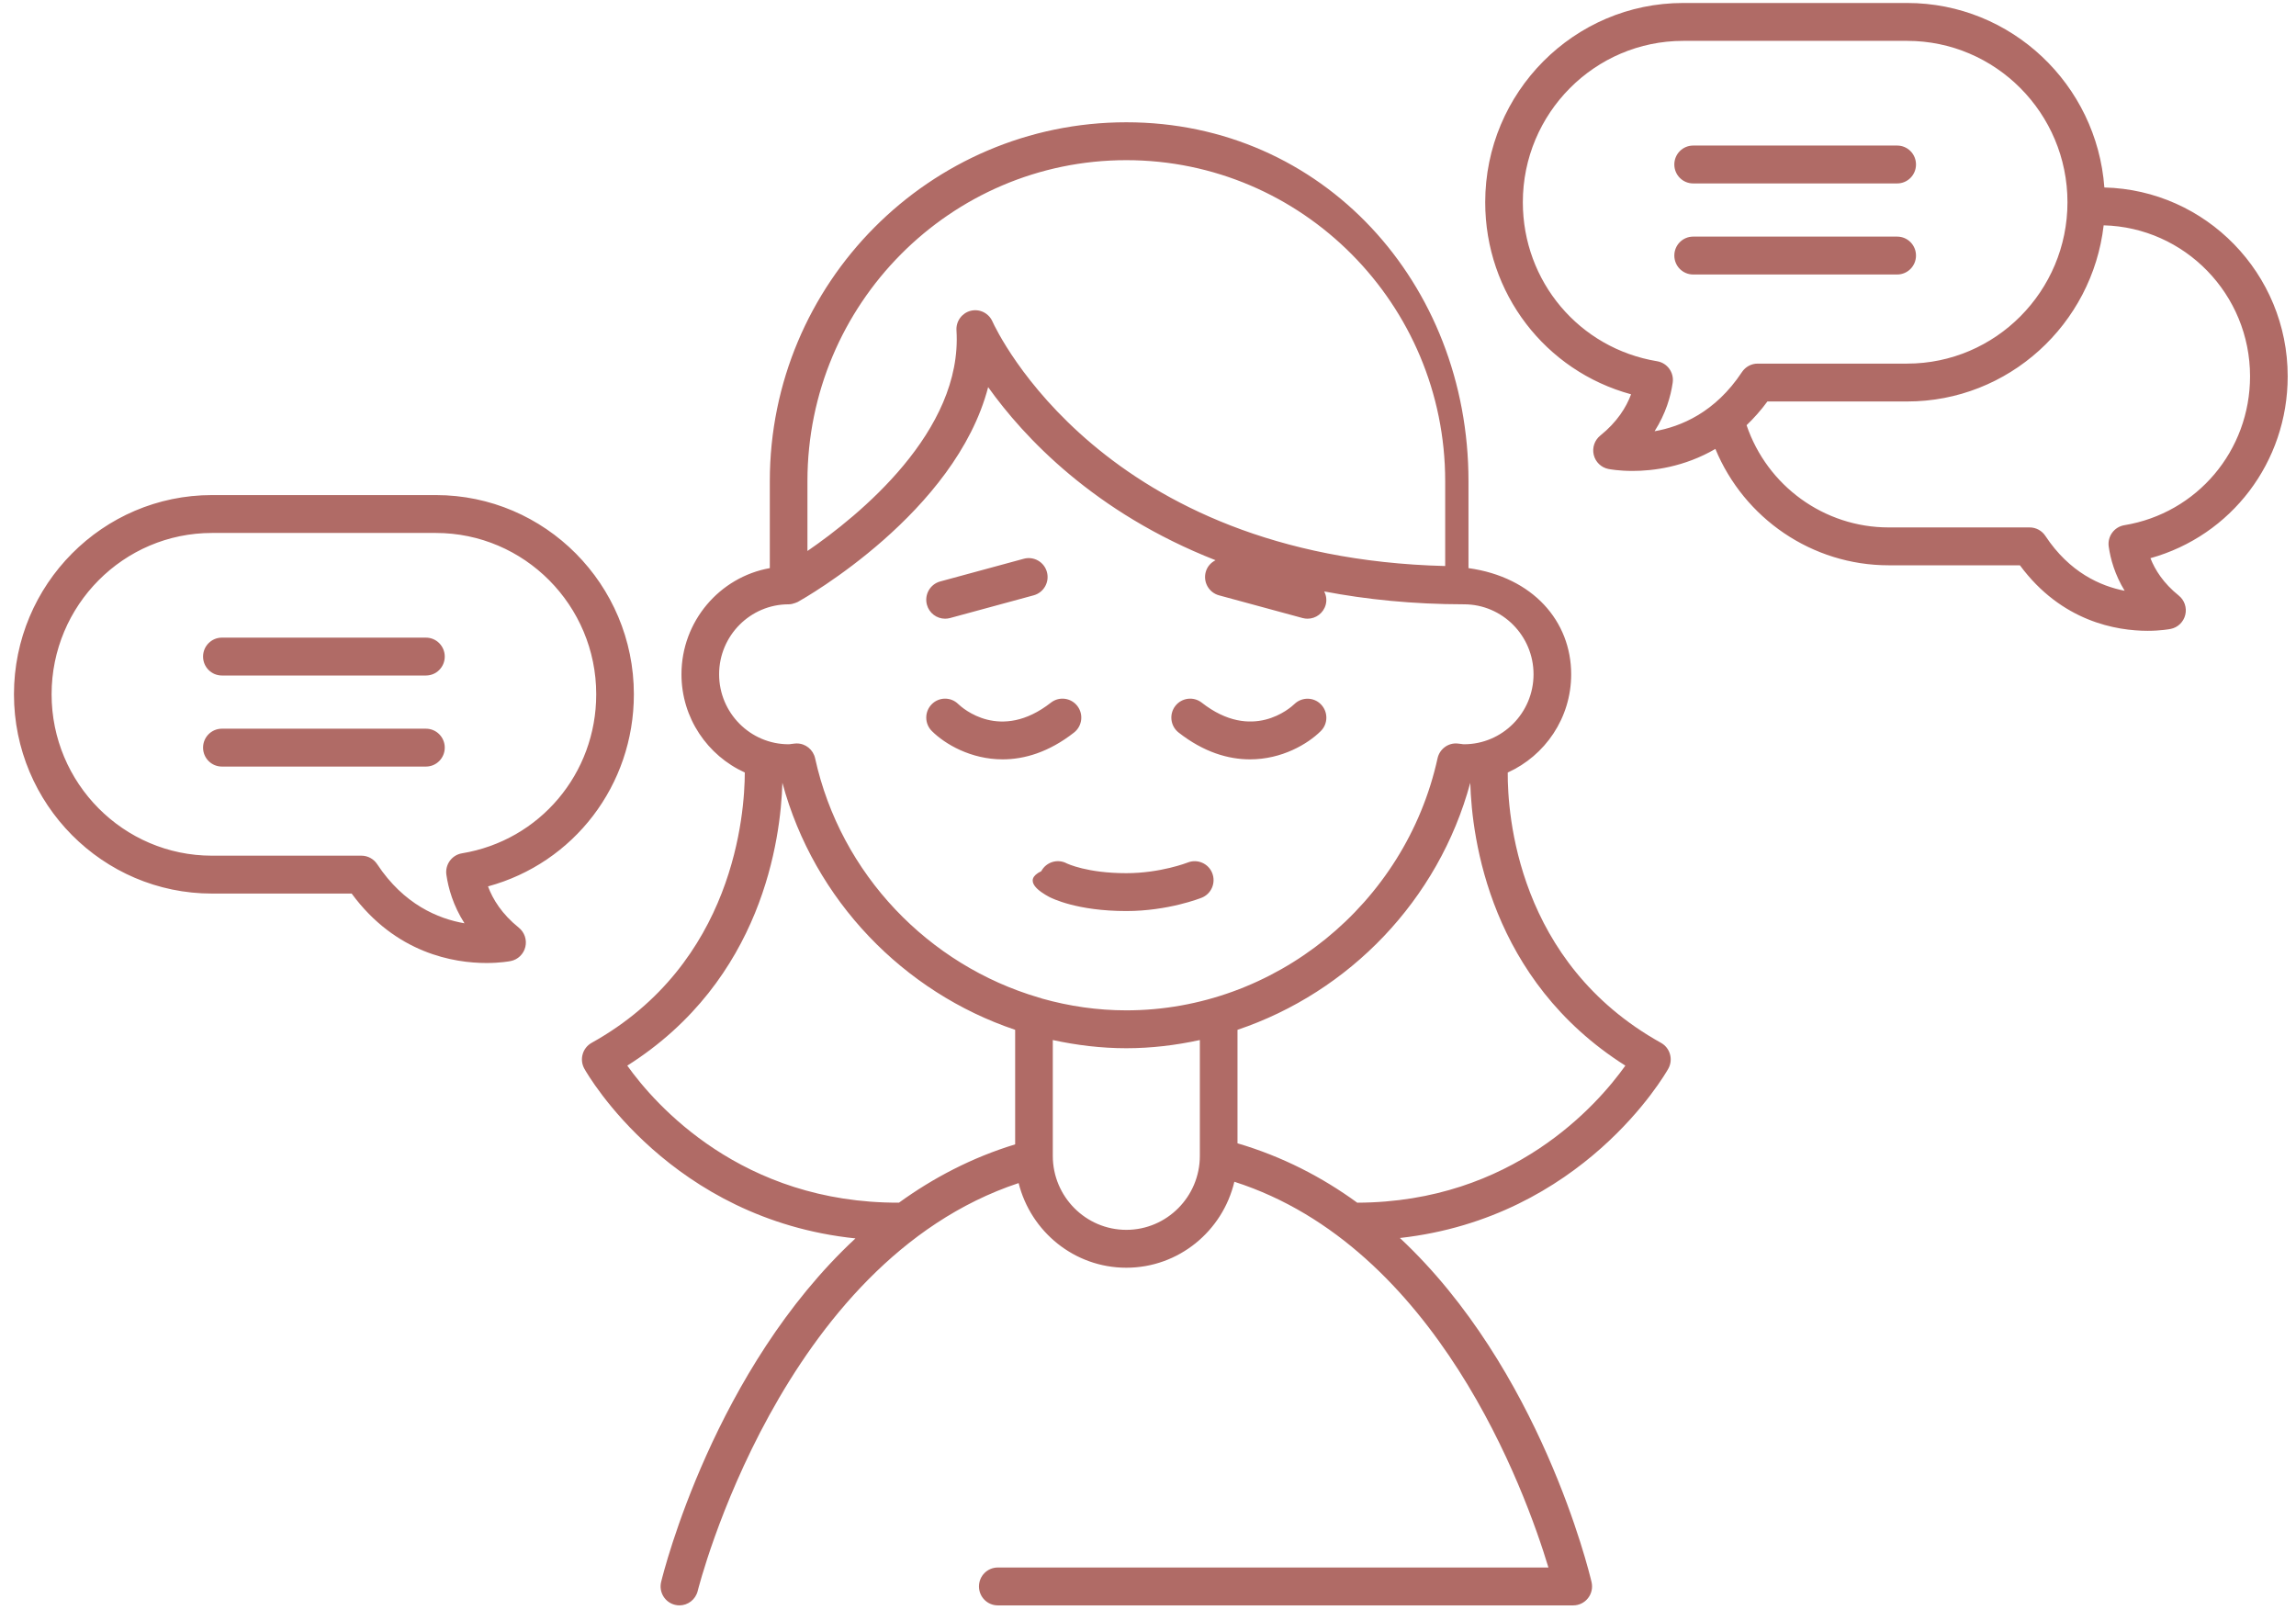 <svg xmlns="http://www.w3.org/2000/svg" xmlns:xlink="http://www.w3.org/1999/xlink" width="144px" height="101px"><path fill-rule="evenodd" fill="rgb(176, 107, 102)" d="M134.871,35.007 C135.159,35.745 135.688,36.580 136.646,37.351 C137.005,37.639 137.165,38.111 137.056,38.559 C136.948,39.007 136.592,39.353 136.141,39.443 C136.070,39.457 135.526,39.562 134.697,39.562 C132.770,39.562 129.306,39.001 126.684,35.453 L118.451,35.453 C113.654,35.453 109.390,32.517 107.585,28.155 C105.628,29.292 103.681,29.535 102.390,29.535 C101.519,29.535 100.946,29.426 100.871,29.411 C100.421,29.320 100.064,28.976 99.956,28.527 C99.848,28.078 100.008,27.607 100.365,27.318 C101.426,26.466 101.996,25.540 102.298,24.729 C96.927,23.270 93.149,18.392 93.149,12.683 C93.149,5.792 98.719,0.187 105.566,0.187 L119.612,0.187 C126.148,0.187 131.508,5.300 131.981,11.758 C138.345,11.911 143.479,17.158 143.479,23.600 C143.479,28.991 139.929,33.601 134.871,35.007 ZM119.612,2.563 L105.566,2.563 C100.021,2.563 95.509,7.103 95.509,12.683 C95.509,17.657 99.051,21.851 103.932,22.656 C104.566,22.762 105.001,23.359 104.908,23.999 C104.786,24.849 104.480,25.932 103.772,27.045 C105.415,26.760 107.577,25.868 109.252,23.334 C109.471,23.003 109.840,22.804 110.235,22.804 L119.612,22.804 C125.156,22.804 129.667,18.263 129.667,12.683 C129.667,7.103 125.156,2.563 119.612,2.563 ZM131.937,14.132 C131.220,20.341 125.970,25.179 119.612,25.179 L110.848,25.179 C110.431,25.747 109.992,26.235 109.542,26.667 C110.833,30.471 114.406,33.078 118.451,33.078 L127.296,33.078 C127.691,33.078 128.060,33.277 128.279,33.607 C129.794,35.901 131.737,36.757 133.253,37.050 C132.636,36.038 132.365,35.056 132.255,34.282 C132.162,33.642 132.597,33.045 133.232,32.939 C137.801,32.187 141.118,28.259 141.118,23.600 C141.118,18.453 137.020,14.261 131.937,14.132 ZM118.987,17.215 L106.191,17.215 C105.538,17.215 105.010,16.684 105.010,16.027 C105.010,15.370 105.538,14.839 106.191,14.839 L118.987,14.839 C119.639,14.839 120.167,15.370 120.167,16.027 C120.167,16.684 119.639,17.215 118.987,17.215 ZM118.987,11.504 L106.191,11.504 C105.538,11.504 105.010,10.973 105.010,10.316 C105.010,9.660 105.538,9.129 106.191,9.129 L118.987,9.129 C119.639,9.129 120.167,9.660 120.167,10.316 C120.167,10.973 119.639,11.504 118.987,11.504 ZM98.541,42.289 C98.541,45.034 96.902,47.391 94.562,48.450 C94.547,51.035 95.142,60.376 104.173,65.402 C104.450,65.555 104.653,65.813 104.738,66.117 C104.825,66.423 104.786,66.750 104.631,67.026 C104.400,67.437 99.235,76.364 87.799,77.642 C96.583,85.853 99.652,98.511 99.819,99.222 C99.901,99.576 99.819,99.949 99.595,100.232 C99.372,100.517 99.031,100.683 98.670,100.683 L62.579,100.683 C61.927,100.683 61.399,100.151 61.399,99.495 C61.399,98.839 61.927,98.308 62.579,98.308 L97.114,98.308 C95.658,93.489 90.109,78.185 77.416,74.115 C76.685,77.202 73.928,79.507 70.640,79.507 C67.383,79.507 64.647,77.243 63.886,74.198 C48.959,79.148 43.810,99.568 43.759,99.778 C43.626,100.320 43.143,100.683 42.613,100.683 C42.520,100.683 42.425,100.671 42.332,100.648 C41.698,100.493 41.311,99.850 41.465,99.213 C41.635,98.514 44.812,85.881 53.652,77.668 C42.092,76.462 36.882,67.440 36.650,67.026 C36.495,66.750 36.456,66.423 36.543,66.117 C36.628,65.813 36.831,65.555 37.107,65.402 C46.056,60.422 46.707,51.003 46.712,48.448 C44.376,47.388 42.740,45.032 42.740,42.289 C42.740,38.965 45.135,36.192 48.281,35.630 L48.281,30.172 C48.281,17.763 58.311,7.669 70.640,7.669 C82.970,7.669 92.1,17.763 92.1,30.172 L92.1,35.630 C96.146,36.192 98.541,38.965 98.541,42.289 ZM77.613,71.704 C80.430,72.532 82.927,73.828 85.124,75.428 C94.865,75.395 100.198,69.275 101.939,66.832 C93.452,61.461 92.313,52.606 92.212,49.095 C90.222,56.467 84.602,62.235 77.613,64.586 L77.613,71.704 ZM66.029,72.491 C66.029,75.049 68.098,77.131 70.640,77.131 C73.183,77.131 75.252,75.049 75.252,72.491 L75.252,65.227 C73.754,65.552 72.214,65.741 70.640,65.741 C69.067,65.741 67.527,65.552 66.029,65.227 L66.029,72.491 ZM39.342,66.832 C41.094,69.291 46.521,75.460 56.381,75.427 C58.527,73.875 60.945,72.600 63.668,71.770 L63.668,64.586 C56.678,62.234 51.058,56.466 49.069,49.092 C48.968,52.600 47.832,61.460 39.342,66.832 ZM90.639,30.172 C90.639,19.074 81.667,10.045 70.640,10.045 C59.613,10.045 50.641,19.074 50.641,30.172 L50.641,34.556 C53.868,32.340 60.386,27.051 59.988,20.719 C59.952,20.146 60.329,19.629 60.882,19.491 C61.436,19.354 62.008,19.633 62.242,20.158 C62.519,20.770 69.181,34.959 90.639,35.499 L90.639,30.172 ZM91.820,37.900 L91.819,37.900 C88.605,37.896 85.697,37.598 83.055,37.093 C83.178,37.344 83.225,37.634 83.147,37.924 C83.005,38.453 82.529,38.802 82.009,38.802 C81.906,38.802 81.803,38.789 81.700,38.762 L76.451,37.336 C75.822,37.164 75.449,36.512 75.619,35.879 C75.711,35.536 75.945,35.281 76.237,35.135 C68.639,32.154 64.210,27.416 61.975,24.280 C59.923,32.146 50.493,37.496 50.034,37.752 C50.009,37.766 49.982,37.771 49.957,37.783 C49.928,37.796 49.899,37.807 49.869,37.818 C49.735,37.868 49.599,37.900 49.462,37.900 C49.462,37.900 49.462,37.900 49.462,37.900 C49.461,37.900 49.461,37.900 49.461,37.900 C47.057,37.900 45.101,39.869 45.101,42.289 C45.101,44.708 47.057,46.677 49.461,46.677 C49.518,46.677 49.571,46.667 49.625,46.659 L49.866,46.631 C49.901,46.628 49.936,46.626 49.971,46.626 C50.519,46.626 51.001,47.009 51.122,47.558 C52.724,54.851 58.260,60.538 65.141,62.559 C65.217,62.579 65.291,62.594 65.360,62.628 C67.055,63.104 68.825,63.365 70.640,63.365 C79.939,63.365 88.147,56.717 90.160,47.558 C90.288,46.974 90.830,46.574 91.416,46.631 L91.656,46.659 C91.710,46.667 91.763,46.677 91.820,46.677 C94.224,46.677 96.180,44.708 96.180,42.289 C96.180,39.869 94.224,37.900 91.820,37.900 ZM78.398,47.624 C77.037,47.624 75.501,47.179 73.920,45.942 C73.406,45.539 73.312,44.793 73.713,44.275 C74.113,43.758 74.855,43.664 75.370,44.067 C78.533,46.544 80.923,44.404 81.185,44.153 C81.654,43.701 82.401,43.711 82.851,44.180 C83.303,44.648 83.298,45.392 82.836,45.850 C82.017,46.663 80.397,47.624 78.398,47.624 ZM76.028,54.757 C76.269,55.367 75.976,56.056 75.371,56.300 C75.287,56.333 73.260,57.137 70.640,57.137 C67.547,57.137 65.963,56.335 65.792,56.245 C65.217,55.936 64.1,55.217 65.306,54.637 C65.613,54.064 66.318,53.844 66.892,54.142 C66.938,54.165 68.180,54.762 70.640,54.762 C72.787,54.762 74.480,54.099 74.497,54.092 C75.100,53.856 75.788,54.150 76.028,54.757 ZM62.883,47.624 C60.884,47.624 59.264,46.664 58.445,45.850 C57.980,45.390 57.975,44.637 58.433,44.171 C58.888,43.705 59.633,43.698 60.097,44.154 C60.365,44.411 62.751,46.541 65.911,44.067 C66.428,43.662 67.169,43.760 67.568,44.275 C67.969,44.793 67.875,45.539 67.361,45.942 C65.781,47.179 64.243,47.624 62.883,47.624 ZM64.830,37.336 L59.581,38.762 C59.477,38.789 59.375,38.802 59.272,38.802 C58.752,38.802 58.276,38.454 58.133,37.924 C57.964,37.291 58.336,36.639 58.966,36.467 L64.215,35.042 C64.843,34.874 65.492,35.246 65.662,35.879 C65.832,36.512 65.459,37.164 64.830,37.336 ZM30.607,55.591 C30.907,56.401 31.478,57.327 32.538,58.179 C32.896,58.469 33.056,58.939 32.948,59.388 C32.839,59.837 32.483,60.182 32.032,60.273 C31.957,60.287 31.384,60.396 30.514,60.396 C28.481,60.396 24.822,59.804 22.056,56.041 L13.293,56.041 C6.446,56.041 0.876,50.434 0.876,43.544 C0.876,36.654 6.446,31.049 13.293,31.049 L27.338,31.049 C34.184,31.049 39.755,36.654 39.755,43.544 C39.755,49.254 35.977,54.132 30.607,55.591 ZM27.338,33.425 L13.293,33.425 C7.748,33.425 3.236,37.964 3.236,43.544 C3.236,49.125 7.748,53.665 13.293,53.665 L22.670,53.665 C23.065,53.665 23.434,53.864 23.653,54.195 C25.326,56.729 27.488,57.622 29.131,57.905 C28.422,56.792 28.118,55.709 27.996,54.860 C27.905,54.219 28.339,53.623 28.973,53.517 C33.853,52.712 37.394,48.518 37.394,43.544 C37.394,37.964 32.883,33.425 27.338,33.425 ZM26.714,48.076 L13.917,48.076 C13.264,48.076 12.736,47.545 12.736,46.888 C12.736,46.232 13.264,45.701 13.917,45.701 L26.714,45.701 C27.367,45.701 27.894,46.232 27.894,46.888 C27.894,47.545 27.367,48.076 26.714,48.076 ZM26.714,42.365 L13.917,42.365 C13.264,42.365 12.736,41.834 12.736,41.178 C12.736,40.521 13.264,39.990 13.917,39.990 L26.714,39.990 C27.367,39.990 27.894,40.521 27.894,41.178 C27.894,41.834 27.367,42.365 26.714,42.365 Z"></path></svg>